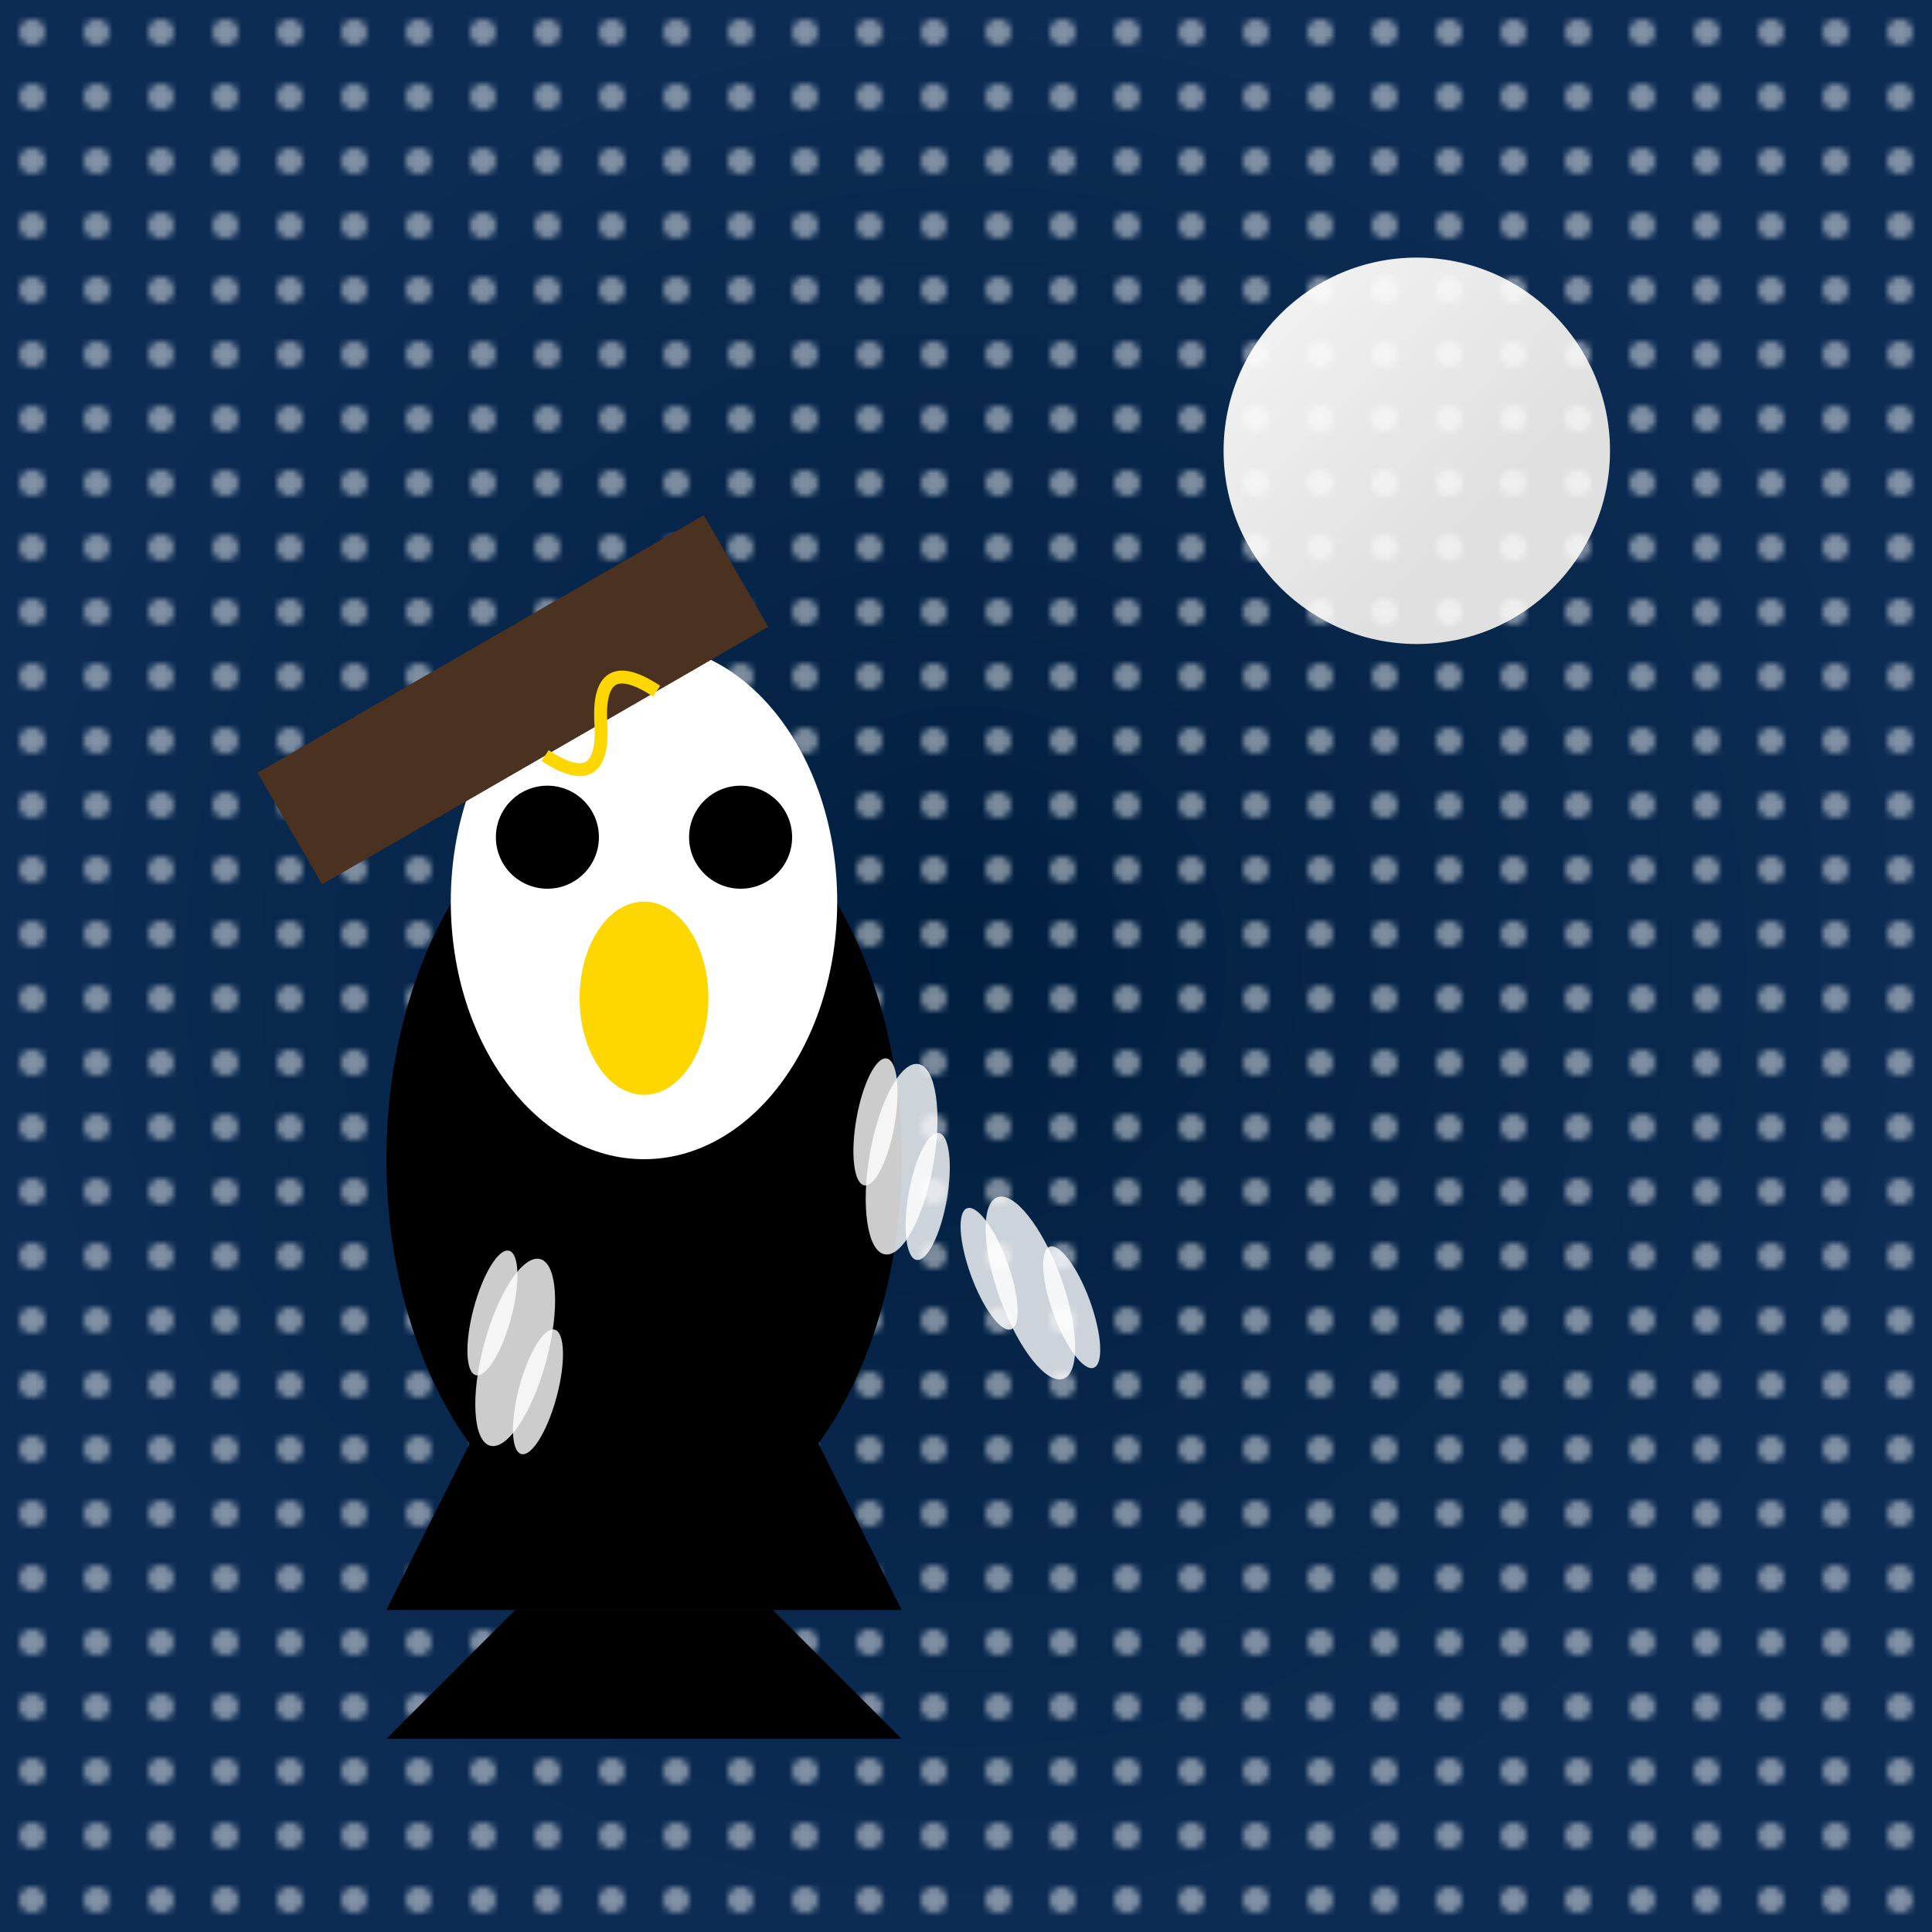 <svg viewBox="0 0 300 300" xmlns="http://www.w3.org/2000/svg" xmlns:xlink="http://www.w3.org/1999/xlink">
  <defs>
    <radialGradient id="skyGradient" cx="150" cy="150" r="150" gradientUnits="userSpaceOnUse">
      <stop offset="0%" stop-color="#001F3F"/>
      <stop offset="100%" stop-color="#0D2C54"/>
    </radialGradient>
    <linearGradient id="moonGradient" x1="200" y1="50" x2="230" y2="80" gradientUnits="userSpaceOnUse">
      <stop offset="0%" stop-color="#F0F0F0"/>
      <stop offset="100%" stop-color="#E0E0E0"/>
    </linearGradient>
    <pattern id="snowPattern" x="0" y="0" width="10" height="10" patternUnits="userSpaceOnUse">
      <circle cx="5" cy="5" r="2" fill="#FFFFFF" opacity="0.8"/>
    </pattern>
    <linearGradient id="violinGradient" x1="0" y1="0" x2="1" y2="1" gradientUnits="objectBoundingBox">
      <stop offset="0%" stop-color="#4A3120"/>
      <stop offset="100%" stop-color="#2E1E13"/>
    </linearGradient>
    <filter id="glow" x="-50%" y="-50%" width="200%" height="200%">
      <feGaussianBlur in="SourceAlpha" stdDeviation="5" result="blur"/>
      <feMerge>
        <feMergeNode in="blur"/>
        <feMergeNode in="SourceGraphic"/>
      </feMerge>
    </filter>
  </defs>
  
  <rect width="300" height="300" fill="url(#skyGradient)"/>
  
  <circle cx="220" cy="70" r="30" fill="url(#moonGradient)" filter="url(#glow)"/>
  
  <rect width="300" height="300" fill="url(#snowPattern)" opacity="0.6"/>
  
  <g transform="translate(100, 150)">
    <ellipse cx="0" cy="30" rx="40" ry="60" fill="#000000"/>
    <ellipse cx="0" cy="-10" rx="30" ry="40" fill="#FFFFFF"/>
    <circle cx="-15" cy="-20" r="8" fill="#000000"/>
    <circle cx="15" cy="-20" r="8" fill="#000000"/>
    <ellipse cx="0" cy="5" rx="10" ry="15" fill="#FFD700"/>
    <path d="M-20 60 L20 60 L40 100 L-40 100 Z" fill="#000000"/>
    <path d="M-20 100 L20 100 L40 120 L-40 120 Z" fill="#000000"/>
    <g transform="translate(-60, -30) rotate(-30)">
      <rect x="0" y="0" width="80" height="20" rx="10" ry="10" fill="url(#violinGradient)"/>
      <path d="M0 0 L80 0 L80 20 L0 20 Z" fill="#4A3120"/>
      <path d="M40 20 Q45 30, 50 20 T60 20" fill="none" stroke="#FFD700" stroke-width="2"/>
    </g>
  </g>
  
  <g transform="translate(140, 180) rotate(10)">
    <ellipse cx="0" cy="0" rx="5" ry="15" fill="#FFFFFF" opacity="0.8"/>
    <ellipse cx="5" cy="5" rx="3" ry="10" fill="#FFFFFF" opacity="0.8"/>
    <ellipse cx="-5" cy="-5" rx="3" ry="10" fill="#FFFFFF" opacity="0.8"/>
  </g>
  
  <g transform="translate(160, 200) rotate(-20)">
    <ellipse cx="0" cy="0" rx="5" ry="15" fill="#FFFFFF" opacity="0.8"/>
    <ellipse cx="5" cy="5" rx="3" ry="10" fill="#FFFFFF" opacity="0.8"/>
    <ellipse cx="-5" cy="-5" rx="3" ry="10" fill="#FFFFFF" opacity="0.8"/>
  </g>
  
  <g transform="translate(80, 210) rotate(15)">
    <ellipse cx="0" cy="0" rx="5" ry="15" fill="#FFFFFF" opacity="0.8"/>
    <ellipse cx="5" cy="5" rx="3" ry="10" fill="#FFFFFF" opacity="0.8"/>
    <ellipse cx="-5" cy="-5" rx="3" ry="10" fill="#FFFFFF" opacity="0.8"/>
  </g>
</svg>